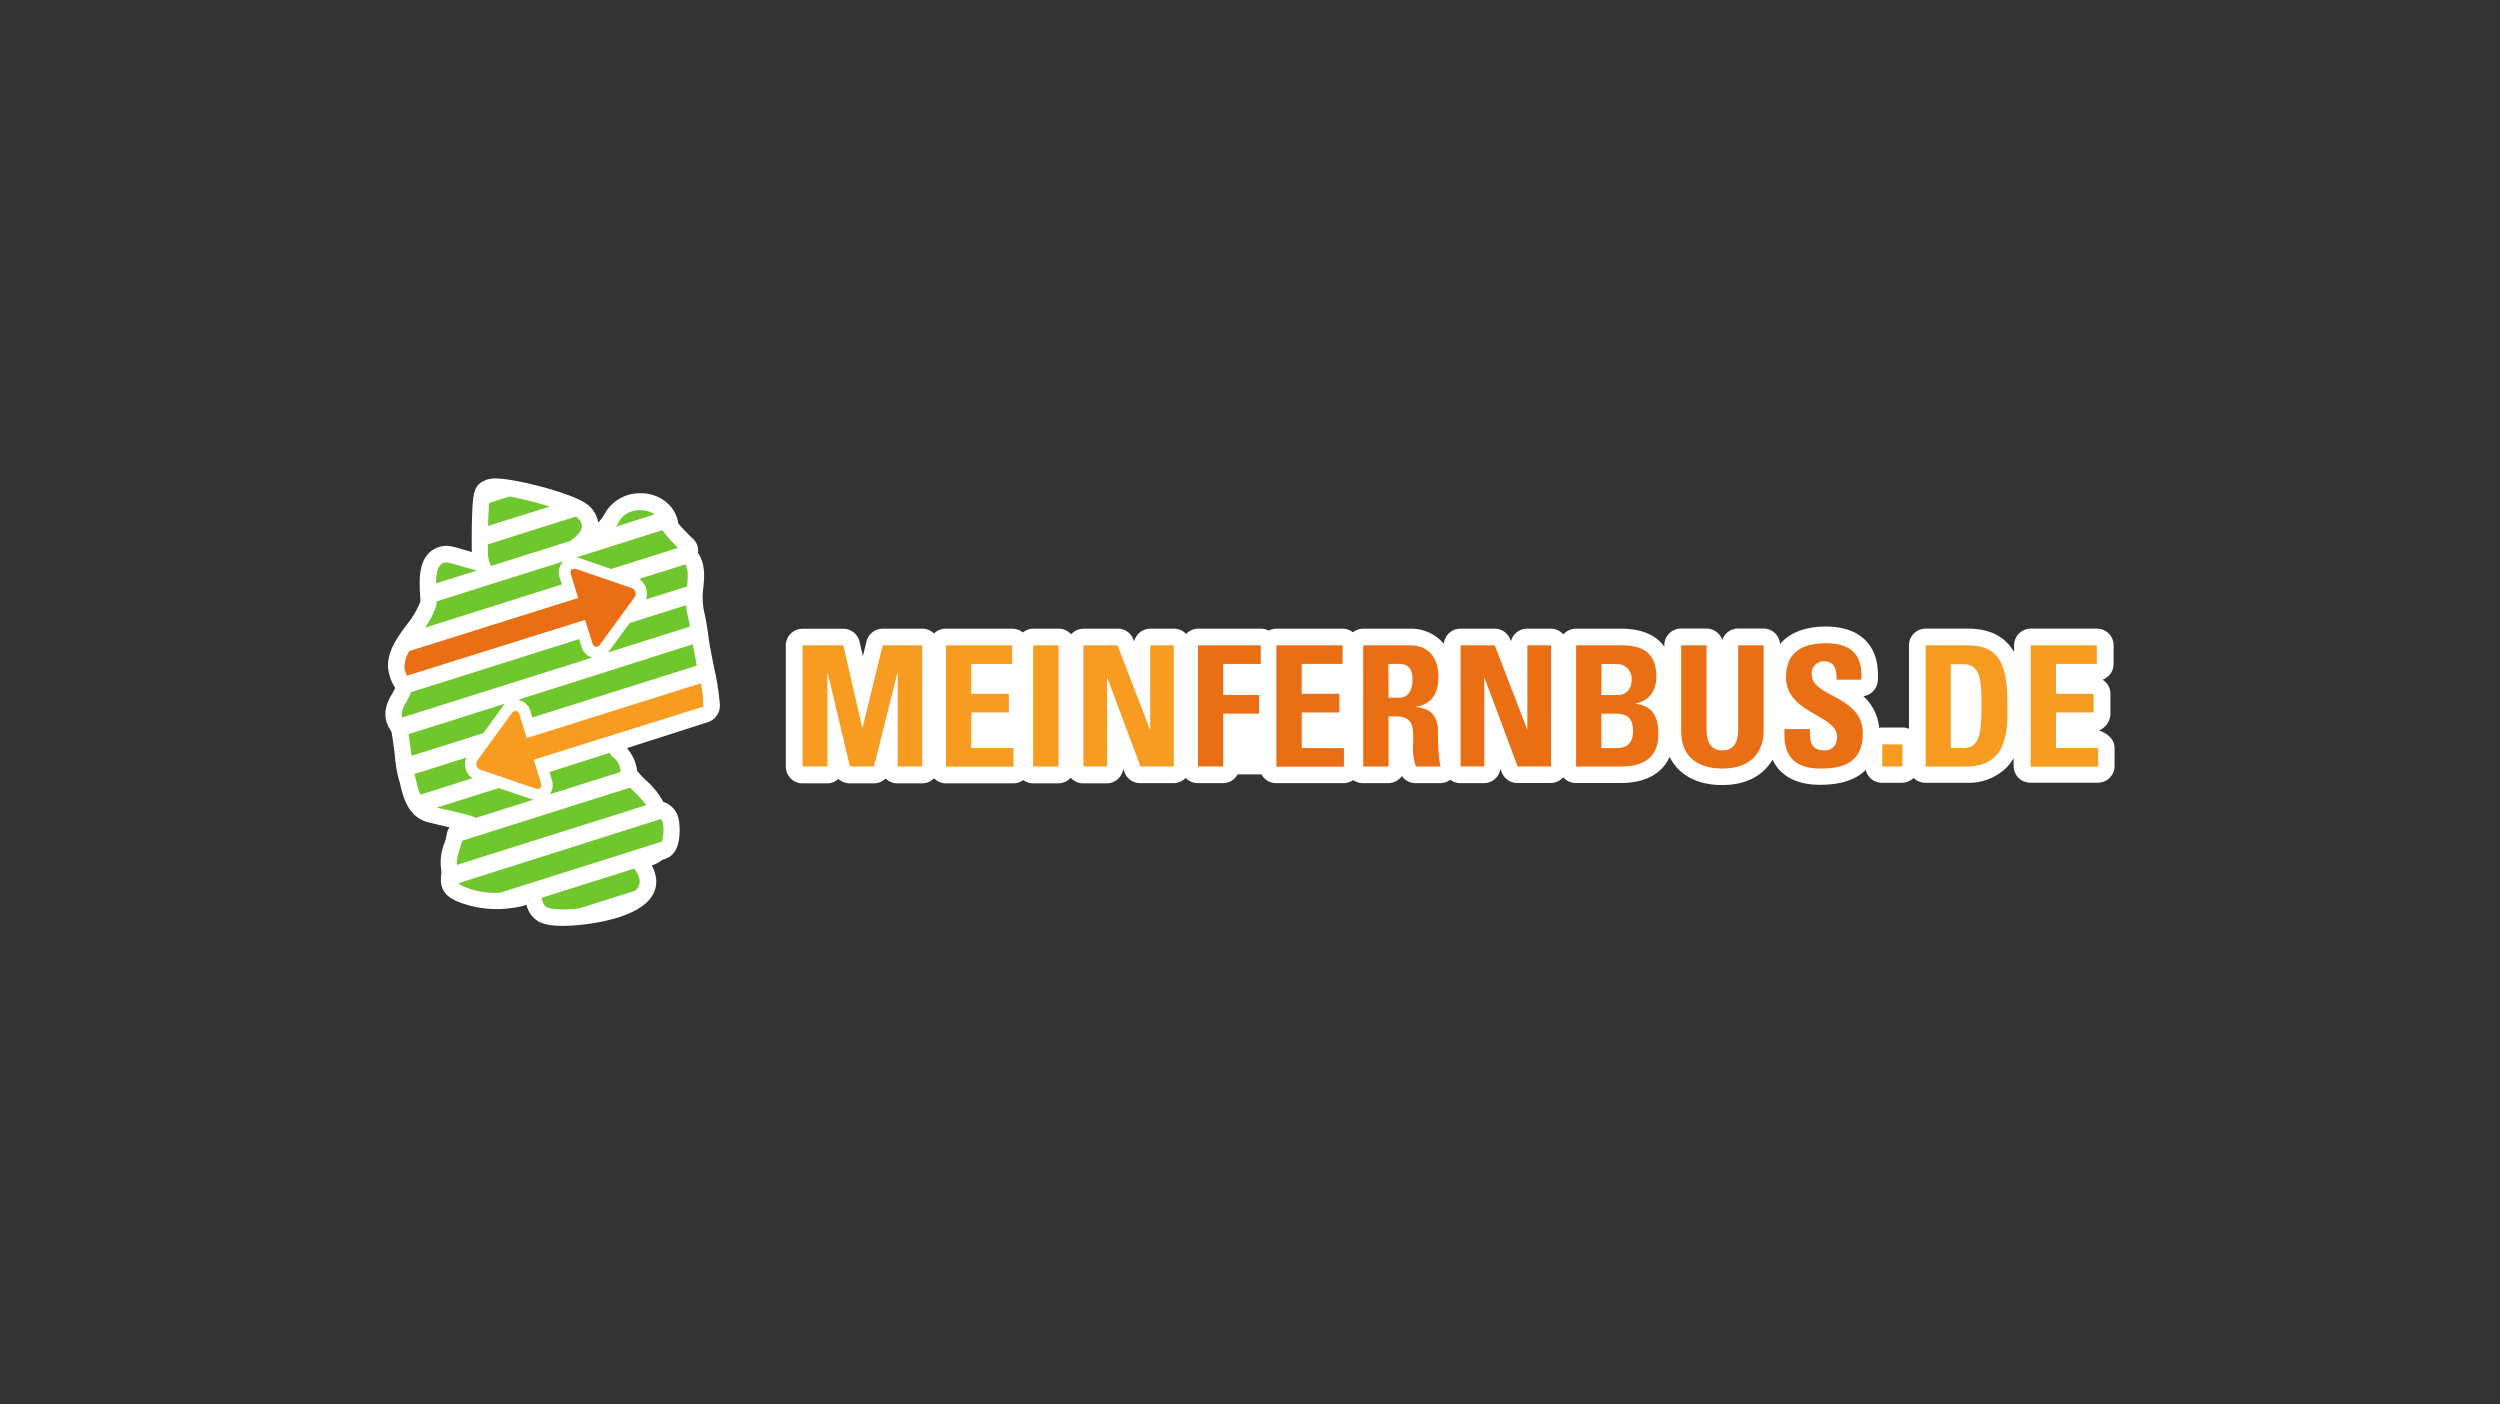 <?xml version="1.0" encoding="UTF-8"?><svg xmlns="http://www.w3.org/2000/svg" xmlns:xlink="http://www.w3.org/1999/xlink" viewBox="0 0 518 291"><rect x="0" y="0" width="518" height="291" fill="#333333" stroke="none"/><defs><style>.cls-1{fill:none;}.cls-2{clip-path:url(#clip-path);}.cls-3{fill:#fff;}.cls-4{fill:#f79c21;}.cls-5{fill:#ea6e14;}.cls-6{fill:#70c72d;}</style><clipPath id="clip-path"><rect id="SVGID" class="cls-1" x="79.8" y="99.15" width="358.4" height="92.7"></rect></clipPath></defs><g id="Ebene_2" data-name="Ebene 2"><g id="mein-fernbus_logo"><g id="g10"><g id="g12"><g id="g14"><g class="cls-2"><g id="g16"><path id="path22" class="cls-3" d="M435,151.31a3.8,3.8,0,0,0,2.28-3.69v-3.86a3.43,3.43,0,0,0-1.62-2.93,3.47,3.47,0,0,0,2.28-3.26v-3.86a3.46,3.46,0,0,0-3.46-3.46h-13.7a3.46,3.46,0,0,0-3.46,3.46v1.39c-1.6-2.77-4.46-4.85-9.59-4.85H399a3.46,3.46,0,0,0-3.46,3.46V151a3.32,3.32,0,0,0-1.3-.26H390a3.39,3.39,0,0,0-.64.06,10.11,10.11,0,0,0-3.28-6.56,3.46,3.46,0,0,0,3-3.21c.23-3.49-.58-6.25-2.42-8.21s-4.67-3-8.33-3c-4.3,0-7.53,1.27-9.51,3.63a3.44,3.44,0,0,0-3.43-3.22h-5.26a3.47,3.47,0,0,0-3.28,2.36,3.45,3.45,0,0,0-3.28-2.36h-5.26a3.46,3.46,0,0,0-3.46,3.46V134c-1.5-2.1-4.2-3.74-9-3.74h-9.32a3.47,3.47,0,0,0-2.6,1.19,3.43,3.43,0,0,0-2.59-1.19h-4.91a3.46,3.46,0,0,0-3.36,2.63l-.15-.42a3.47,3.47,0,0,0-3.24-2.21h-7.08a3.44,3.44,0,0,0-3.43,3.14,8.89,8.89,0,0,0-7-3.14h-9.71a3.42,3.42,0,0,0-2.14.76,3.42,3.42,0,0,0-2.14-.76H264.47a3.46,3.46,0,0,0-1.6.41,3.46,3.46,0,0,0-1.6-.41h-13a3.41,3.41,0,0,0-2.5,1.09,3.45,3.45,0,0,0-2.51-1.09h-4.9a3.46,3.46,0,0,0-3.36,2.64l-.17-.43a3.46,3.46,0,0,0-3.23-2.21h-7.08a3.45,3.45,0,0,0-2.58,1.17,3.45,3.45,0,0,0-2.58-1.17h-5.25a3.4,3.4,0,0,0-2.17.79,3.42,3.42,0,0,0-2.18-.79H196a3.43,3.43,0,0,0-2.47,1,3.45,3.45,0,0,0-2.47-1H182.9a3.47,3.47,0,0,0-3.36,2.63l-.75,3.07-.69-3a3.46,3.46,0,0,0-3.37-2.68h-8.45a3.46,3.46,0,0,0-3.46,3.46v25.1a3.47,3.47,0,0,0,3.46,3.47h5.11a3.44,3.44,0,0,0,2.33-.91,3.5,3.5,0,0,0,2.33.91h5a3.43,3.43,0,0,0,2.45-1,3.47,3.47,0,0,0,2.45,1h5.12a3.42,3.42,0,0,0,2.47-1.05,3.4,3.4,0,0,0,2.47,1.05h14a3.42,3.42,0,0,0,2-.68,3.47,3.47,0,0,0,2,.68h5.25a3.42,3.42,0,0,0,2.58-1.18,3.42,3.42,0,0,0,2.58,1.18h4.9a3.47,3.47,0,0,0,3.42-3l.26.7a3.47,3.47,0,0,0,3.25,2.26h6.91a3.46,3.46,0,0,0,2.51-1.1,3.42,3.42,0,0,0,2.5,1.1h5.26a3.43,3.43,0,0,0,3-1.81h4.95a3.46,3.46,0,0,0,3,1.81h14a3.49,3.49,0,0,0,2-.65,3.44,3.44,0,0,0,2,.65h5.25a3.45,3.45,0,0,0,2.83-1.48,3.5,3.5,0,0,0,2.84,1.48h5.14a3.44,3.44,0,0,0,2.05-.71,3.45,3.45,0,0,0,2.07.71h4.9a3.46,3.46,0,0,0,3.42-3l.27.71a3.44,3.44,0,0,0,3.23,2.26h6.92a3.44,3.44,0,0,0,2.59-1.2,3.48,3.48,0,0,0,2.6,1.2h9.29c6.14,0,8.92-2.7,10.18-5.4,1.81,3.68,5.63,5.82,10.85,5.82,5.46,0,8.74-2.3,10.45-5.26a9.27,9.27,0,0,0,1.5,2.21c1.9,2,4.72,3,8.38,3,4.66,0,7.6-1.25,9.44-3.08a3.44,3.44,0,0,0,3.35,2.66h4.18a3.5,3.5,0,0,0,2.38-1,3.48,3.48,0,0,0,2.38,1h8.56a11.19,11.19,0,0,0,8.29-3.11,10.09,10.09,0,0,0,1.5-2v1.63a3.47,3.47,0,0,0,3.46,3.47h14a3.47,3.47,0,0,0,3.46-3.47V155c0-2.72-3.22-3.64-3.22-3.64"></path><path id="path24" class="cls-4" d="M166.28,158.81v-25.1h8.45l3.93,17.07h.06l4.18-17.07h8.18v25.1H186V139.44h-.07l-4.83,19.37h-5l-4.59-19.37h-.07v19.37h-5.11"></path><path id="path26" class="cls-4" d="M196,158.81v-25.1h13.7v3.86h-8.45v6.19h7.79v3.86h-7.79V155H210v3.86H196"></path><path id="path28" class="cls-4" d="M214.07,158.82h5.25V133.71h-5.25Z"></path><path id="path30" class="cls-4" d="M224.48,158.81v-25.1h7.08l6.69,17.39h.07V133.71h4.9v25.1h-6.91l-6.86-18.36h-.07v18.36h-4.9"></path><path id="path32" class="cls-5" d="M248.23,158.81v-25.1h13v3.86h-7.78V144h7.44v3.86h-7.44v10.95h-5.26"></path><path id="path34" class="cls-5" d="M264.47,158.81v-25.1h13.71v3.86h-8.46v6.19h7.79v3.86h-7.79V155h8.74v3.86h-14"></path><path id="path36" class="cls-5" d="M287.71,144.56H290c2.08,0,2.68-2.09,2.68-3.69,0-2.4-1-3.3-2.68-3.3h-2.33Zm0,14.26h-5.25V133.71h9.71c3.57,0,5.87,2.29,5.87,6.57,0,3.2-1.25,5.6-4.66,6.16v.07c1.15.13,4.55.41,4.55,4.93,0,1.6.11,6.33.59,7.38h-5.14a11.48,11.48,0,0,1-.56-4.87c0-3,.28-5.53-3.76-5.53h-1.35v10.4"></path><path id="path38" class="cls-5" d="M302.64,158.81v-25.1h7.08l6.69,17.39h.06V133.71h4.91v25.1h-6.92l-6.86-18.36h-.06v18.36h-4.9"></path><path id="path40" class="cls-5" d="M331.81,155h2.93c1.12,0,3.62,0,3.62-3.54,0-2.22-.84-3.59-3.48-3.59h-3.07Zm0-11h3.52c1.15,0,2.75-.77,2.75-3.2a3,3,0,0,0-3-3.2h-3.24Zm-5.24,14.85V133.71h9.32c4,0,7.3,1.15,7.3,6.5,0,2.88-1.43,5-4.28,5.53v.07c3.72.52,4.7,2.92,4.7,6.36,0,6.37-5.53,6.65-7.75,6.65h-9.29"></path><path id="path42" class="cls-5" d="M365.42,133.71v17.81c0,3.75-2.12,7.72-8.53,7.72-5.77,0-8.55-3-8.55-7.72V133.71h5.26v17.45c0,3.1,1.32,4.32,3.23,4.32,2.3,0,3.33-1.53,3.33-4.32V133.71h5.26"></path><path id="path44" class="cls-5" d="M377.22,159.24c-6.51,0-7.72-3.83-7.46-8.18H375c0,2.39.11,4.42,3,4.42,1.78,0,2.64-1.15,2.64-2.85,0-4.53-10.57-4.81-10.57-12.28,0-3.93,1.87-7.06,8.28-7.06,5.11,0,7.65,2.3,7.3,7.54h-5.11c0-1.87-.31-3.78-2.43-3.78a2.45,2.45,0,0,0-2.72,2.68c0,4.76,10.58,4.34,10.58,12.23,0,6.51-4.77,7.28-8.76,7.28"></path><path id="path46" class="cls-4" d="M390,158.82h4.18v-4.59H390Z"></path><path id="path48" class="cls-4" d="M404.2,155h2.54c3.2,0,3.83-2.4,3.83-8.69,0-4.62,0-8.69-3.65-8.69H404.2ZM399,133.71h8.76c6.89,0,8.18,4.59,8.18,12.42,0,3.86.6,12.69-8.38,12.69H399V133.71"></path><path id="path50" class="cls-4" d="M420.76,158.81v-25.1h13.7v3.86H426v6.19h7.79v3.86H426V155h8.73v3.86h-14"></path><path id="path52" class="cls-3" d="M116.73,191.85c-3.13,0-4.46-.54-5.18-.94a5.38,5.38,0,0,1-2.46-3.43,13.69,13.69,0,0,1-2.58.59,21.87,21.87,0,0,1-11.46-1.17c-2-.84-4-2-3.67-5.38a4.73,4.73,0,0,0,0-1.61,10.55,10.55,0,0,1,.7-5.19,11.89,11.89,0,0,0,.45-1.67,3.74,3.74,0,0,1,.6-1.63l-1.56-.36c-1.19-.28-2.26-.52-2.89-.69-4.09-1.07-5.1-5.15-5.7-7.59-.12-.5-.24-1-.34-1.29a27.12,27.12,0,0,1-.83-5c-.19-1.53-.5-4-.73-4.95-2.41-3.33-.68-6.33.17-7.8a9.62,9.62,0,0,0,.63-1.21,9.37,9.37,0,0,1-1.48-4.3c-.13-3.32,1.88-6.07,3.82-8.73a17.39,17.39,0,0,0,2.88-4.87c0-.28,0-.87-.06-1.32-.15-2.86-.34-6.43,1.75-8.64a5.16,5.16,0,0,1,4.93-1.42c.71.15,1.65.43,2.74.75l1.31.38c-.07-2.22,0-5.47,0-5.93.16-5.83.29-7.56,2.18-8.66a5.5,5.5,0,0,1,2.87-.65c3.73,0,16.51,3.1,19.25,5.7a5.85,5.85,0,0,1,1.88,3.43,8.66,8.66,0,0,0,1.48-2.06,8.27,8.27,0,0,1,7.28-4,8.16,8.16,0,0,1,5.93,2.37,7.2,7.2,0,0,1,1.91,3.87c.78.94,2.31,2.54,2.83,3a3.4,3.4,0,0,1,1.25,3.14c1.57,2.3,1.31,5,1.11,7.09a14.64,14.64,0,0,0,.08,4.71c.59,2.59.83,4.32,1,5.71.08.57.15,1.1.25,1.63.37,2.08.85,4.46,1.27,6.36a52.65,52.65,0,0,1,.82,6,3.61,3.61,0,0,1-2.37,3.51L129.93,155l.22.33a8.59,8.59,0,0,1,1.86,4.37,17.41,17.41,0,0,0,1.85,2,15.84,15.84,0,0,1,3.58,4.45,4.7,4.7,0,0,1,3.05,3.1c.39,1.2.74,5.22-.78,7.32a3.86,3.86,0,0,1-2.41,1.55,4.34,4.34,0,0,0-.46.33,7,7,0,0,1-1.78.87,8.33,8.33,0,0,1,.75,2,5.55,5.55,0,0,1-1.08,4.86c-3.59,4.62-14.47,5.66-18,5.66"></path><path id="path54" class="cls-6" d="M104.08,146.44a4.07,4.07,0,0,1,.58-.65l-20,6.32c.22,1.32.42,3,.61,4.5l14.87-4.7,4-5.47Zm16.36-12.56-.45-1.46-34.84,11c-.66,2.06-2.36,3.46-1.79,5.24l39.33-12.41A3.35,3.35,0,0,1,120.44,133.88Zm16.46,35.83L95,183a4.06,4.06,0,0,0,1.44.84,16.59,16.59,0,0,0,7.17,1.13l33.53-10.59a8.32,8.32,0,0,0,.17-4A1.71,1.71,0,0,0,136.9,169.71Zm-6.36-6.51-34.78,11c-.38,1.65-1.28,3.44-1.07,5l39.22-12.38A31.4,31.4,0,0,0,130.54,163.2Zm.89,16.77L112.28,186l0,.08a2.63,2.63,0,0,0,.9,1.84c1,.55,3.68.65,6.74.33l11.65-3.68a2.39,2.39,0,0,0,.93-2.41,5.48,5.48,0,0,0-1.1-2.21ZM93,116.6c-2.22-.47-2.64,1.88-2.64,4.28l8.46-2.67c-2-.49-4.62-1.35-5.82-1.61Zm3.52,42.79a3.57,3.57,0,0,1,.09-2.41l-10.77,3.4h0c.4,1.14.65,2.85,1.26,4.28l10.79-3.41A3.54,3.54,0,0,1,96.5,159.39Zm2,10.1,12-3.79-.35-.1-6.82-2.32-12.82,4.05c2.45.57,7.1,1.57,7.77,2ZM116,119.82a3.41,3.41,0,0,1,.41-3.13,2.57,2.57,0,0,1,.35-.39l-26.33,8.32a3.67,3.67,0,0,1,0,.64A14.45,14.45,0,0,1,88,130.08l28.45-9Zm14.45,9.29-4.19,5.74a3.17,3.17,0,0,1-.29.35l17-5.38c-.14-.75-.31-1.61-.54-2.61a13.21,13.21,0,0,1-.27-1.81l-11.74,3.71Zm-16.56,35.48,14.7-4.64a4,4,0,0,0-1.65-3.14,1.49,1.49,0,0,1-.57-.84l-12.53,4,.47,1.53a3.41,3.41,0,0,1-.41,3.13Zm-4-17.19.41,1.27,34.08-10.76c-.26-1.27-.49-2.51-.68-3.53-.05-.3-.1-.59-.14-.89L107.32,145A3.28,3.28,0,0,1,109.93,147.4Zm-8.17-30.12,16.42-5.19c1.58-1.17,3.6-2.81,1.55-4.76a2.82,2.82,0,0,0-.39-.29l-18.22,5.76c0,1.26,0,2.27.1,2.72A6.58,6.58,0,0,0,101.76,117.28Zm32.13,4.62a3.56,3.56,0,0,1,0,2.3l8.51-2.68c.17-1.8.32-3.34-.33-4.58l-9.6,3A3.72,3.72,0,0,1,133.89,121.9Zm-28.32-19-4.17,1.31c-.11,1.19-.19,2.95-.24,4.76l12.78-4A71.12,71.12,0,0,0,105.57,102.87Zm22.81,5.07c-.15.26-.39.69-.71,1.16l8-2.54c-2-1.46-5.8-1.21-7.31,1.38Zm-8.09,7.73,6.4,2.19,13.84-4.37a32.16,32.16,0,0,1-3.24-3.66l-17.9,5.65a4.13,4.13,0,0,1,.9.19"></path><path id="path56" class="cls-5" d="M84.35,140l36.87-11.56,1.5,4.76c.17.54.48.82.81.82a1.12,1.12,0,0,0,.85-.55l7-9.58a1.3,1.3,0,0,0-.67-2.11l-11.18-3.83a2,2,0,0,0-.53-.1c-.63,0-.93.5-.68,1.29l1.49,4.76-35,11a6.53,6.53,0,0,0-1,3.32,4.89,4.89,0,0,0,.54,1.82"></path><path id="path58" class="cls-4" d="M107.66,148.11c-.17-.54-.47-.82-.81-.82a1.1,1.1,0,0,0-.84.54l-7,9.59a1.31,1.31,0,0,0,.67,2.12l11.18,3.81a1.94,1.94,0,0,0,.54.1c.62,0,.92-.49.67-1.28l-1.49-4.76,35.15-11a26,26,0,0,0-.52-4.83l-36.06,11.33-1.5-4.76"></path></g></g></g></g></g><rect class="cls-1" width="518" height="291"></rect></g></g></svg> 